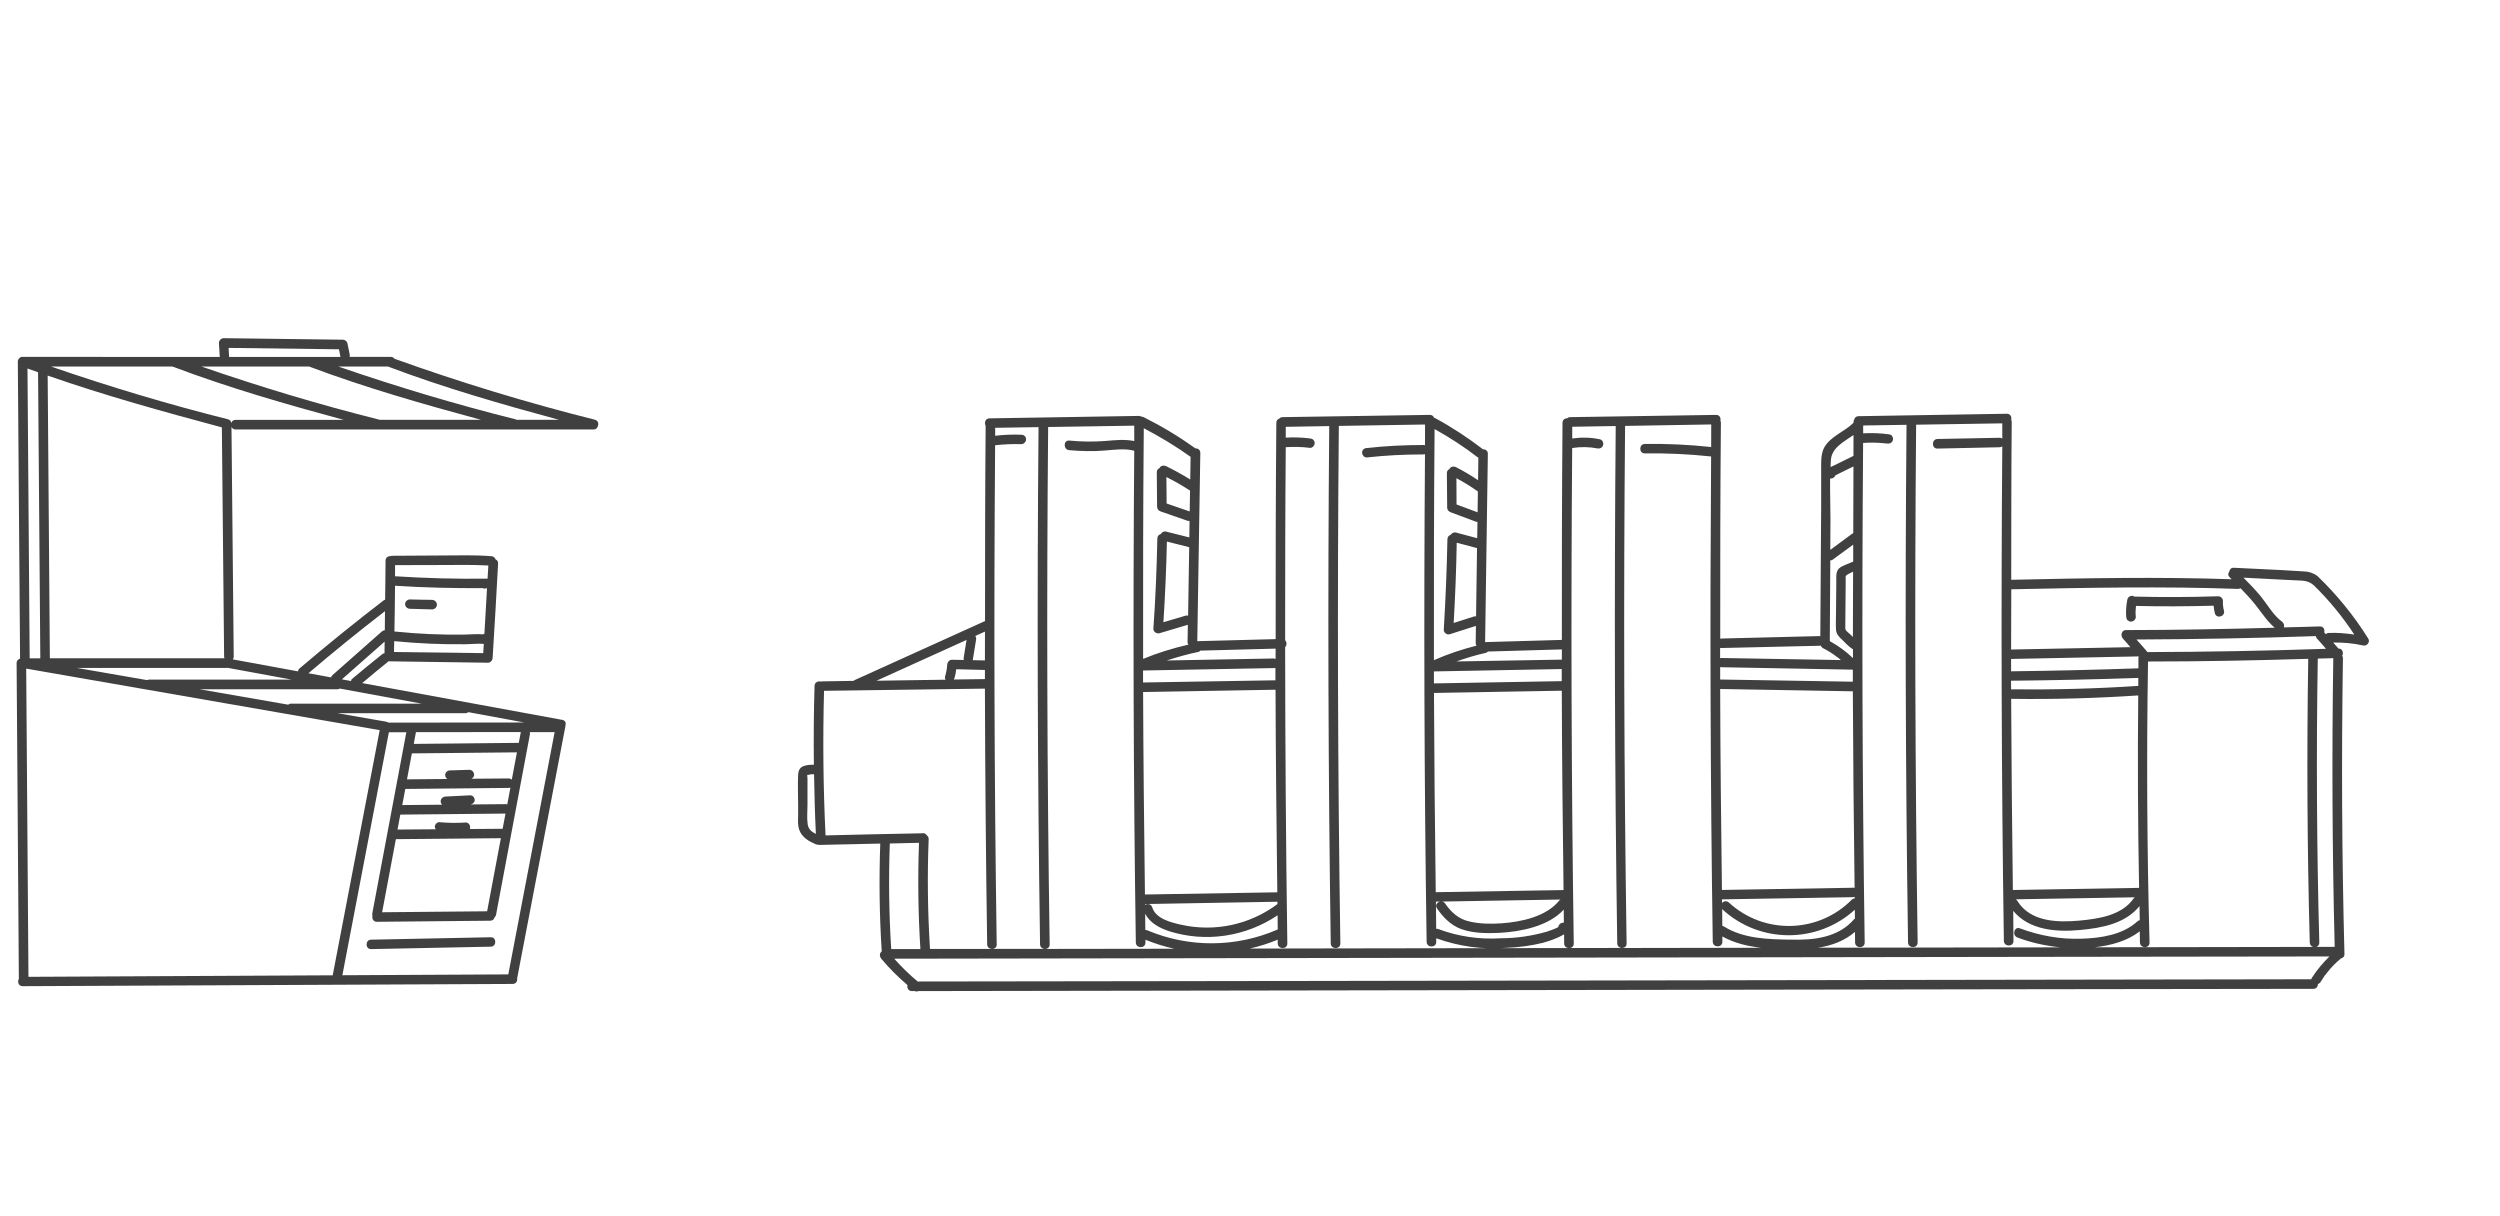 <?xml version="1.0" encoding="UTF-8"?>
<svg id="Calque_1" data-name="Calque 1" xmlns="http://www.w3.org/2000/svg" viewBox="0 0 411.18 200">
  <defs>
    <style>
      .cls-1 {
        fill: none;
      }

      .cls-1, .cls-2 {
        stroke-width: 0px;
      }

      .cls-2 {
        fill: #404040;
      }
    </style>
  </defs>
  <g>
    <path class="cls-2" d="M349.96,102.03c.13.12.35.22.52.22.4-.03.82-.35.8-.8-.07-.6-.04-1.2.03-1.79,4.26.1,8.52.08,12.77-.04.03.41.1.82.2,1.24.25.98,1.75.55,1.5-.42-.14-.52-.2-1.06-.17-1.6-.01-.42-.35-.76-.78-.77-4.61.15-9.23.17-13.84.05-.05-.03-.07-.09-.14-.1-.38-.1-.85.13-.95.55-.2.95-.27,1.92-.2,2.9.03.23.08.4.25.58Z"/>
    <path class="cls-2" d="M381.13,94.73c-.65-.49-1.44-.75-2.25-.75l-3.83-.23-7.65-.37c-.44-.02-.67.26-.73.59-.22.28-.28.67.05.98h0c.11.11.21.22.32.32-12.08-.41-24.17-.18-36.25.09.02-8.65,0-17.31.08-25.96,0-.14-.03-.25-.08-.35.11-.45-.12-1-.72-1l-24.4.4c-.4,0-.64.26-.71.57-.06.11-.11.23-.11.38,0,.05,0,.09,0,.14-1.5,1.49-3.86,2.23-4.87,4.16-.57,1.2-.43,2.62-.45,3.9v5.65l-.14,21.4s-.08-.03-.13-.03l-16.12.4c-.08,0-.14.02-.21.04-.01-11.84,0-23.68.11-35.52,0-.13-.03-.25-.08-.35.1-.44-.14-.97-.72-.95l-24,.37c-.2,0-.35.07-.47.18-.39,0-.78.25-.78.75-.1,11.9-.12,23.81-.11,35.71l-12.62.36.45-30.97c.01-.52-.4-.76-.8-.74-2.49-1.91-5.12-3.65-7.87-5.13-.06-.03-.12-.04-.18-.06-.1-.27-.33-.48-.7-.47l-24.2.37c-.23,0-.4.09-.52.22-.29.09-.52.32-.52.71-.1,11.86-.12,23.72-.11,35.58l-12.89.34.5-30.97c0-.51-.41-.76-.81-.75-2.7-1.93-5.55-3.65-8.52-5.13-.12-.06-.24-.08-.36-.08-.11-.07-.23-.12-.39-.12l-24.6.4c-.69,0-.89.75-.63,1.21-.09,10.71-.1,21.42-.1,32.13l-21.4,9.69c-.09.04-.15.09-.21.15l-5.16.08c-.08,0-.15.02-.21.04-.45-.14-1.04.09-1.06.71v.03c-.13,4.31-.16,8.62-.11,12.93-.58,0-1.19.03-1.74.24-.62.25-.82.8-.85,1.43-.08,1.57,0,3.15,0,4.72v2.25c-.03.65-.05,1.32.15,1.97.43,1.33,1.6,1.98,2.8,2.5.1.04.2.04.3.03.08.03.17.05.27.05l9.99-.22c-.21,5.9-.14,11.81.24,17.69-.02.03-.04.06-.05.1,0,0-.02,0-.03.01-.33.33-.25.8,0,1.13,1.31,1.58,2.76,3,4.31,4.34-.1.45.13.99.72.99h.48c.2.08.42.09.61,0l178.33-.3,51.1-.07c.5,0,.75-.39.75-.79.14-.06.28-.13.38-.26l.75-1.15.13-.15.05-.08.08-.07.1-.15c.67-.87,1.45-1.65,2.29-2.35.32-.07.59-.3.58-.72-.43-16.25-.5-32.45-.25-48.67,0-.16-.05-.29-.12-.4.26-.47.06-1.18-.62-1.18-.28-.34-.58-.65-.87-.99,1.65-.01,3.27.11,4.9.48.62.18,1.25-.53.87-1.13-2.35-3.77-5.17-7.23-8.37-10.3ZM368.11,96.85c.16,0,.29-.04.4-.1.82.85,1.63,1.71,2.37,2.63,1.07,1.32,1.95,2.76,3.24,3.86-8.15.23-16.3.38-24.46.39-.23,0-.4.09-.52.21,0,0-.02,0-.03.01,0,0,0,.01,0,.02-.1.12-.15.27-.17.42-.02.09-.02.16,0,.25.02.15.07.3.17.42,0,0,0,.01,0,.02.44.46.85.97,1.28,1.46l-19.62.39c0-3.3.03-6.61.03-9.91,12.44-.25,24.87-.51,37.31-.06ZM380.89,104.62c.04.12.05.26.15.36.52.55,1.01,1.15,1.52,1.73-9.8.33-19.59.51-29.41.54-.02-.03-.01-.06-.03-.1-.55-.67-1.15-1.31-1.73-1.97,9.83-.04,19.68-.22,29.51-.56ZM152.96,156.09c-.38-6.01-.46-12.06-.22-18.09,0-.29-.13-.49-.31-.61-.12-.21-.32-.37-.64-.36v.02c-5.35.09-10.67.23-16.01.35-.39-7.92-.46-15.84-.25-23.78l26.46-.36c.04,14.02.16,28.04.37,42.06.01.5.41.75.81.75h-10.21ZM156.96,111.58h0c.17-.5.25-1,.31-1.51l4.72.12c0,.5,0,1,0,1.5l-5.13.07c.04-.06.08-.11.1-.19ZM163.93,155.33c-.41-27.37-.47-54.73-.26-82.1,1.44-.16,2.87-.22,4.31-.18.4,0,.8-.38.78-.8,0-.42-.33-.75-.75-.75-1.48-.06-2.9,0-4.33.17,0-.44,0-.87,0-1.31l7.13-.11c-.25,28.36-.17,56.72.25,85.07.01.47.36.71.73.74h-8.62c.39.01.78-.24.77-.74ZM172.38,70.23l14.17-.22c0,.84,0,1.68,0,2.53-1.57-.32-3.17-.15-4.77-.01-1.98.15-3.95.12-5.92-.07-1-.08-1,1.5,0,1.58,1.9.17,3.8.22,5.7.07,1.66-.12,3.34-.4,4.99.02-.21,26.97-.14,53.95.26,80.9.03,1,1.6,1,1.58,0,0-.16,0-.32,0-.47,1.55.63,3.14,1.13,4.75,1.48l-21.19.03c.36-.03.7-.27.69-.74-.43-28.36-.51-56.73-.25-85.1ZM188.64,153c-.09-.04-.18-.05-.27-.06-.01-.88-.01-1.76-.02-2.65.78,1.5,2.35,2.35,3.97,2.88,6.05,1.89,12.58.88,17.81-2.63.01.78,0,1.56.02,2.33-6.85,2.99-14.62,3.04-21.5.12ZM209.79,113.44c.03,11.11.16,22.22.29,33.32l-21.77.36c-.14-11.1-.26-22.19-.3-33.3l21.77-.38ZM188.33,148.69l21.77-.38c0,.13,0,.26,0,.39-4.55,3.4-10.35,4.64-15.89,3.38-1.7-.38-4.13-1-4.7-2.85-.18-.57-.78-.65-1.18-.41,0-.04,0-.08,0-.12ZM209.78,111.89l-21.78.36c0-.66,0-1.31,0-1.97l21.57-.4c.08,0,.14-.02.2-.04,0,.68,0,1.37,0,2.05ZM210.15,154.55c0,.21,0,.42,0,.63.03,1,1.6,1,1.58,0-.24-16.24-.34-32.49-.36-48.74.3-.3.3-.84,0-1.14,0-10.58.01-21.17.1-31.75,1.32-.08,2.65-.06,3.96.11.43.05.8-.4.8-.8-.03-.45-.35-.72-.78-.75-1.32-.17-2.65-.21-3.98-.13,0-.59,0-1.18,0-1.78l7.15-.12c-.25,28.35-.17,56.73.25,85.1.03,1,1.6,1,1.58,0-.43-28.37-.51-56.75-.25-85.13l14.18-.23c-.01,1.14,0,2.27-.01,3.41-.07-.02-.13-.04-.21-.04-3.12,0-6.25.15-9.35.5-.43,0-.78.3-.78.75,0,.4.35.83.78.8,3.1-.35,6.25-.5,9.35-.5.08,0,.14-.02.21-.04-.2,26.74-.13,53.48.27,80.22.03,1,1.6,1,1.58,0,0-.2,0-.4,0-.6,3.7,1.34,7.63,1.89,11.56,1.57,2-.08,4.02-.33,6-.83.9-.25,1.77-.55,2.63-.95.26-.13.56-.27.84-.44,0,.51,0,1.01.01,1.52.03,1,1.6,1,1.58,0-.4-27.15-.47-54.33-.26-81.51.02,0,.04.01.06,0,1.35-.21,2.73-.19,4.08.07.4.08.85-.12.95-.55.1-.4-.13-.88-.55-.95-1.49-.32-3.02-.35-4.53-.13,0-.64,0-1.28,0-1.93l7.15-.12c-.25,28.35-.17,56.72.25,85.1.01.47.37.71.74.74l-61.19.1c1.58-.35,3.12-.85,4.64-1.47ZM256.87,113.61c.03,10.93.15,21.86.29,32.78l-21.02.35c-.14-10.92-.25-21.85-.29-32.77l21.02-.37ZM256.66,147.95c-.08.04-.15.1-.22.18-2.15,2.65-6.25,3.5-9.5,3.73-1.72.12-3.55.1-5.25-.3-1.75-.37-3-1.5-4-2.95-.13-.19-.3-.29-.49-.33l19.46-.33ZM236.15,148.29h.69c-.47.1-.86.59-.5,1.11,1,1.45,2.25,2.75,3.92,3.38,1.93.72,4.25.75,6.33.65,3.54-.19,8.07-1.07,10.6-3.82,0,.71,0,1.43.02,2.14-.18-.01-.36.01-.54.13-.18.13-.37.37-.39.61-.48.29-1.75.7-1.93.76-2.45.7-4.98,1.06-7.53,1.07-3.48.22-6.96-.29-10.22-1.5-.14-.06-.27-.07-.39-.06-.02-1.49-.02-2.98-.04-4.48ZM256.86,112.03l-21.02.37c0-.66,0-1.32,0-1.97,0,0,.01,0,.02,0l21-.39c0,.66,0,1.33,0,1.99ZM267.28,70.05l14.17-.24c-.01,1.25,0,2.49-.01,3.74-.02,0-.04-.02-.06-.03-3.6-.39-7.23-.56-10.85-.5-1,0-1,1.58,0,1.55h0c3.62-.05,7.25.12,10.82.5.03,0,.05-.01.08-.01-.19,26.61-.13,53.22.27,79.84.03,1,1.6,1,1.58,0,0-.29,0-.59,0-.88,1.96,1.1,4.17,1.62,6.42,1.86l-22.87.04c.37-.03.72-.27.7-.74-.43-28.37-.51-56.75-.25-85.13ZM294.46,154.55c-3.7-.07-7.7-.15-10.92-2.17-.09-.06-.18-.08-.27-.1-.01-.93-.01-1.86-.02-2.79.01.01.01.02.02.03v.03c6.18,5.7,15.65,5.67,21.8.07,0,.49,0,.98.01,1.46-.04.03-.08.05-.12.09-2.6,3.05-6.7,3.5-10.5,3.37ZM304.74,113.7c.04,10.79.15,21.57.29,32.35-.09-.04-.2-.07-.32-.07v.03l-21.5.36c-.14-11.02-.26-22.03-.29-33.05l21.83.38ZM303.88,94.48c.29-.17.6-.31.9-.45,0,3.58-.03,7.15-.03,10.73-.15-.14-.3-.29-.44-.43-.2-.2-.57-.45-.73-.7-.1-.18-.08-.25-.08-.5l.03-3.6.03-3.58v-.77c0-.42-.05-.5.33-.7ZM283.22,147.92l21.49-.36c.13,0,.24-.03.33-.07,0,.1,0,.19,0,.29-.17,0-.33.06-.49.21-5.51,5.56-14.44,5.76-20.2.45-.39-.35-.87-.22-1.13.08,0-.2,0-.4,0-.6ZM304.81,87.7s-.1.02-.15.06l-3.63,2.68.03-5.06c0-2.2-.09-4.45-.06-6.69.04,0,.07.02.11.02.36,0,.65-.23.77-.53l.03-.02.5-.25c.81-.4,1.62-.79,2.43-1.19-.02,3.66-.02,7.32-.03,10.98ZM301.02,92.17c.14,0,.27-.02.39-.11l3.39-2.48c0,.94,0,1.87,0,2.81-.04.01-.09,0-.13.03h0c-.68.33-1.65.57-2.2,1.07-.57.55-.45,1.5-.45,2.2l-.05,5.27c0,.85-.05,1.7,0,2.53.03.83.5,1.25,1.08,1.8.33.31,1.03,1.1,1.71,1.5,0,.48,0,.96,0,1.45-1.14-1.1-2.42-2.03-3.81-2.79l.08-13.27ZM304.74,110.15s0,0,0,0c0,.66,0,1.31,0,1.97l-21.82-.36c0-.68,0-1.36,0-2.05.06.01.11.03.17.03l21.65.4ZM305.09,153.24c0,.6,0,1.19.02,1.79.03,1,1.6,1,1.58,0-.41-27.38-.47-54.78-.26-82.18,1.25-.08,2.5-.06,3.74.08l.2.02c.4.05.85-.1.95-.55.1-.35-.1-.9-.55-.95-1.43-.21-2.88-.26-4.33-.18,0-.4,0-.8,0-1.21.01-.03.03-.05.04-.08l7.09-.11c-.25,28.39-.17,56.78.25,85.15.03,1,1.6,1,1.58,0-.42-28.37-.5-56.77-.25-85.17l14.17-.22c0,.84,0,1.67,0,2.51-.12-.09-.26-.15-.44-.14l-10.22.2c-1,.03-1,1.6,0,1.58l10.22-.22c.18,0,.32-.06.44-.15-.21,27.12-.14,54.23.26,81.35.03,1,1.6,1,1.58,0-.02-1.65-.02-3.3-.04-4.95,2.61,3.17,7.06,3.52,10.97,3.15,3.57-.33,7.45-1.03,9.8-3.93.02.77.02,1.55.04,2.32-.13.02-.27.07-.39.19-2.42,2.22-6,2.75-9.18,2.85-3.48.13-6.9-.5-10.13-1.7-.95-.37-1.35,1.15-.43,1.5h0c2.27.86,4.66,1.38,7.07,1.62l-39.84.06c2.24-.35,4.37-1.12,6.08-2.62ZM331.06,146.37c-.13-10.48-.24-20.97-.28-31.45.03,0,.05.02.08.02,6.93.1,13.88-.1,20.82-.56-.11,10.55-.06,21.1.14,31.65l-20.75.35ZM351.68,112.81c-6.94.46-13.89.64-20.82.57-.03,0-.06.01-.09.02,0-.49,0-.97-.01-1.46.04,0,.06.02.1.02,6.94-.07,13.89-.22,20.83-.46,0,.44,0,.88,0,1.32ZM351.13,147.58c-.09.06-.17.13-.24.23-1.93,2.75-5.7,3.3-8.83,3.6-3.62.33-8.12.25-10.27-3.25-.07-.11-.14-.19-.23-.25l19.57-.33ZM351.76,108c-.02.07-.05.14-.05.23,0,.56,0,1.12,0,1.69-6.95.24-13.89.41-20.84.49-.04,0-.06.02-.1.02,0-.68,0-1.36,0-2.05l20.96-.42s.02.02.03.04ZM351.93,153.18c.02.62.01,1.23.03,1.85.05,1,1.6,1,1.58,0-.42-15.41-.5-30.82-.25-46.23,8.78,0,17.57-.17,26.35-.44-.25,15.56-.17,31.11.25,46.67.02.39.26.62.55.71l-35.91.06c2.66-.3,5.29-1,7.4-2.62ZM381.21,108.32c.85-.03,1.7-.04,2.55-.07-.24,15.83-.17,31.65.23,47.48h-3.02c.28-.08.5-.32.49-.7-.42-15.57-.51-31.14-.25-46.71ZM304.85,71.55c0,1.14,0,2.29-.01,3.43l-3.21,1.58c-.17.08-.36.16-.56.25.02-.38.03-.77.06-1.15.15-2.03,2.09-2.97,3.72-4.11ZM283.14,106.58l16.12-.37c.07,0,.12-.03.18-.04.05.14.15.25.27.33.02.02.02.05.05.07h0c.85.42,1.65.92,2.4,1.5l.1.05c.18.13.33.3.5.44l-19.68-.34c-.06,0-.11.02-.17.03,0-.57,0-1.13,0-1.7.07.02.13.04.21.04ZM256.87,108.49l-17.33.3c1.58-.55,3.18-1.05,4.82-1.41.16-.04.28-.12.37-.22l12.15-.35c0,.56,0,1.11,0,1.67ZM239.59,89.26l3.34.89-.16,11.23c-.11-.02-.23-.02-.36.02l-3.32,1.06c.25-4.39.43-8.79.5-13.21ZM239.56,82.97l-.02-4.32c1.21.65,2.41,1.37,3.52,2.18,0,0,0,0,.01,0l-.05,3.43-3.46-1.29ZM243.01,75.18s.09.05.14.08l-.05,3.72c-1.17-.79-2.38-1.51-3.64-2.15-.35-.18-.85-.1-1.05.27,0,.01,0,.03,0,.04-.25.1-.45.33-.44.68l.05,5.68c0,.38.25.62.57.75l4.15,1.55c.08.03.17.04.26.03l-.04,2.69-3.52-.94c-.33-.08-.67.11-.85.39-.28.09-.52.32-.53.71-.1,4.97-.3,9.92-.6,14.88-.03.5.52.9,1,.75l4.29-1.37-.04,2.82c0,.18.06.31.14.43-2.39.6-4.73,1.38-7.01,2.39-.02-12.67,0-25.34.11-38.01,2.46,1.37,4.82,2.89,7.05,4.62ZM209.79,108.37c-.07-.02-.13-.04-.21-.04v-.03l-17.68.33c1.69-.55,3.41-1.04,5.16-1.4.17-.03.28-.12.37-.22l12.37-.33c0,.56,0,1.12,0,1.68ZM191.92,89.07l3.67.93-.18,11.26c-.12-.04-.26-.05-.42,0l-3.64,1.08c.28-4.42.48-8.85.57-13.27ZM191.88,82.8l-.04-4.34c1.32.66,2.6,1.39,3.84,2.2.02.01.03.01.05.02l-.06,3.44-3.8-1.31ZM195.82,75.14l-.06,3.73c-1.28-.81-2.61-1.53-3.95-2.19-.38-.18-.87-.13-1.08.27,0,0,0,.02,0,.03-.27.1-.48.33-.47.7l.05,5.68c0,.35.25.65.57.75l4.45,1.55c.11.03.21.03.32.01l-.04,2.72-3.83-.96c-.34-.09-.7.1-.87.41-.3.08-.55.31-.56.71-.1,4.95-.3,9.9-.65,14.85-.03.5.52.87,1,.75l4.67-1.39-.05,2.84c0,.18.06.31.14.42-2.54.59-5.05,1.35-7.45,2.35-.02-12.65,0-25.29.11-37.94,2.67,1.4,5.25,2.95,7.68,4.69,0,0,.01,0,.01,0ZM161.99,108.62l-2-.04.54-3.32c.05-.2.02-.42-.08-.6-.02-.03-.05-.03-.07-.05l1.62-.73c0,1.58-.02,3.17-.01,4.75ZM158.97,105.24l-.48,2.99c-.03.11.02.21.04.32l-1.96-.04c-.43,0-.75.38-.78.8-.03.62-.15,1.25-.33,1.88-.08.24-.04.45.07.6l-11.37.17,14.81-6.71ZM132.84,135.55c-.15-1-.03-2.13-.03-3.15v-4.28c0-.18-.08-.67,0-.82-.15.3.4.07.55.05h.53c.05,3.27.14,6.54.3,9.81-.68-.34-1.25-.77-1.35-1.61ZM151.15,138.62c-.21,5.83-.14,11.67.23,17.48h-4.8c-.37-5.77-.44-11.58-.23-17.37l4.8-.11ZM380.26,160.78c-.06.08-.09.18-.11.28l-179.11.3-50.11.07c-1.38-1.15-2.66-2.41-3.86-3.75l185.42-.3,50.64-.07c-1.08,1.06-2.06,2.21-2.86,3.47ZM382.27,104.01c.12-.45-.12-1-.71-.98-1.98.07-3.96.1-5.94.16.15-.37-.02-.74-.31-.96-1.42-1.05-2.33-2.72-3.42-4.08-.9-1.1-1.9-2.13-2.9-3.14l5.23.27,3.37.17c1.17.05,2.07,0,3,.85,2.5,2.44,4.71,5.15,6.63,8.07-1.4-.21-2.8-.33-4.21-.27-.2.01-.36.09-.48.2-.09-.1-.17-.2-.26-.29Z"/>
    <path class="cls-2" d="M80.71,154.15l-19.67.4c-1,0-1,1.58,0,1.55l19.67-.4c1,0,1-1.58,0-1.55Z"/>
    <path class="cls-2" d="M97.84,69.03c-11.14-2.79-22.14-6.14-32.95-10.02-.12-.18-.32-.31-.6-.31h-6.79c.03-.11.04-.24.02-.38l-.38-1.88c-.08-.33-.43-.57-.75-.57l-19.6-.25c-.4,0-.8.38-.78.8l.13,2.2s.02.05.02.08H3.77c-.25-.04-.45.05-.59.21,0,0,0,0,0,0-.02.02-.04.05-.06.07-.11.12-.19.28-.19.49l.37,48.85c-.07.02-.13.05-.19.09-.21.12-.38.32-.38.64l.37,51.95c-.27.46-.07,1.2.63,1.2l80.6-.37c.58,0,.81-.53.72-.98,0-.03.02-.04.03-.07l7.93-41.43s0-.04,0-.06c.11-.38-.03-.8-.52-.89-10.98-2.03-21.95-4.04-32.92-6.05,1.44-1.22,2.88-2.42,4.37-3.61.03,0,.05.03.08.03l16.22.23c.43,0,.75-.38.78-.77.33-5.18.62-10.38.9-15.55.02-.35-.17-.57-.41-.68-.1-.27-.33-.5-.69-.52-2.72-.23-5.45-.12-8.18-.12l-8.18.05c-.1,0-.17.03-.25.05-.4,0-.8.24-.8.75h0c0,2.14-.05,4.29-.07,6.43-.1.02-.2.06-.3.15h0c-4.69,3.6-9.28,7.32-13.78,11.15-.17.15-.23.32-.24.48-3.58-.65-7.16-1.32-10.73-1.97.09-.12.15-.25.15-.44l-.37-37.81c.11.25.32.44.67.44h58.88c.41,0,.64-.27.72-.58.15-.39.03-.88-.49-1.02ZM84.94,69.05c-.06-.04-.12-.08-.21-.1-9.82-2.46-19.53-5.37-29.1-8.67h8.18s.02.02.04.02c9.19,3.48,18.62,6.18,28.1,8.75h-7.01ZM62.46,69.05s-.03-.02-.05-.02c-9.89-2.48-19.66-5.42-29.29-8.75h17.71c9.25,3.48,18.76,6.19,28.3,8.77h-16.67ZM37.6,57.22l18.15.23.25,1.26h-5c-.08-.01-.16-.02-.24,0h-13.09s.01-.05.01-.08h0l-.08-1.41ZM69.41,115.73h-21.55c-.19,0-.34.07-.46.17l-14.6-2.54h22.71c.16,0,.28-.05.39-.11l13.51,2.49ZM86.25,118.83l-22.39.02c-.09-.07-.19-.12-.33-.15l-8.04-1.4h21.07c.2,0,.34-.07.46-.17l9.23,1.7ZM80.12,149.88l-17.27.16,2.26-12.02,17.27-.16-2.26,12.02ZM65.86,133.98l17.28-.17-.47,2.5-5.39.04c.04-.09.06-.19.05-.3,0-.4-.35-.83-.78-.77-1.42.1-2.85.07-4.25-.05-.4-.05-.8.38-.78.77,0,.16.09.28.16.39l-6.3.05.46-2.47ZM83.42,132.3c-.07-.02-.15-.05-.24-.04l-5.78.05c.37-.08.68-.35.68-.75-.03-.4-.35-.8-.8-.75l-4.02.2c-.4.03-.8.35-.78.8,0,.2.09.4.23.54l-6.55.06.5-2.65,16.98-.17c.12,0,.22-.03.31-.06l-.52,2.78ZM84.18,128.25c-.13-.14-.31-.23-.55-.22l-6.1.05c.27-.13.47-.38.45-.7-.03-.4-.35-.77-.78-.77l-3.2.1c-.4,0-.8.35-.78.77,0,.26.14.49.35.64l-6.63.06.8-4.27,17.28-.17-.85,4.52ZM85.32,122.2s-.07-.02-.11-.02l-17.16.17.36-1.93,17.25-.02-.34,1.79ZM4.88,108.28l-.36-47.67c.58.22,1.17.41,1.75.62,0,.02-.01.03-.01.05l.37,47h-1.75ZM4.32,109.97l58.13,10.12-7.72,40.27s0,.03,0,.05l-50.05.25-.37-50.68ZM24.53,111.78c-.13,0-.24.03-.34.08l-11.5-2h24.57s.08-.02.13-.03l10.59,1.95h-23.44ZM36.49,70.3l.37,37.7c0,.1.03.19.06.27H8.2l-.36-46.5c9.41,3.29,19.02,5.94,28.65,8.52ZM83.61,160.26l-27.3.14,7.65-39.96h2.87s-5.6,29.8-5.6,29.8c-.03.15,0,.28.03.4-.1.44.13.97.72.97l18.65-.18c.4,0,.63-.25.71-.55.11-.09.2-.21.24-.4l5.57-29.67c.03-.15.01-.28-.02-.4h4.09s-7.62,39.85-7.62,39.85ZM57.86,111.7c-.08.07-.09.2-.12.31-.5-.09-1-.18-1.51-.28l7.03-6.2c-.01.63,0,1.26-.02,1.89-.13.04-.26.09-.38.18-1.68,1.35-3.35,2.7-5,4.1ZM64.84,105.43s.06.03.1.03c3.8.37,7.61.54,11.42.5,1.05,0,2.16-.14,3.21-.06-.03.51-.05,1.01-.09,1.52l-14.68-.18c.02-.6.02-1.21.04-1.81ZM79.45,96.75c.15.07.33.09.54,0h.11c-.13,2.5-.28,4.99-.43,7.49-.07.01-.14.05-.21.09-1.01-.08-2.08.02-3.1.04-3.81.06-7.63-.11-11.42-.5-.03,0-.04,0-.07,0,.05-2.51.08-5.02.1-7.53,4.83.31,9.66.42,14.48.39ZM80.32,93.01c-.04.73-.09,1.45-.13,2.18-.01,0-.02-.01-.03-.02-5.06.07-10.13-.07-15.19-.39,0-.61,0-1.22.01-1.83l7.65-.02c2.58,0,5.12-.07,7.68.08ZM63.32,100.52c-.01,1.04-.02,2.09-.03,3.13-.14.02-.29.06-.42.18v-.03l-8.2,7.25c-.12.11-.18.23-.22.36-1.24-.23-2.48-.46-3.72-.68,4.12-3.51,8.32-6.92,12.59-10.21ZM38.03,69.56s0,0,0-.01c-.01-.07-.02-.13-.05-.19-.08-.18-.24-.34-.49-.4-9.82-2.46-19.51-5.37-29.08-8.67h19.99s.02.02.04.02c9.19,3.48,18.62,6.18,28.1,8.75h-17.8c-.38,0-.61.22-.7.5Z"/>
    <path class="cls-2" d="M67.41,100.13l3.67.1c.4,0,.8-.38.78-.77,0-.45-.35-.77-.78-.8-1.25,0-2.45-.05-3.67-.07-.4,0-.8.37-.78.77,0,.42.35.75.78.77Z"/>
  </g>
  <path class="cls-1" d="M-2974.25,38.23v-9.1h10.25M1026.4,807.6v9.12h-10.27"/>
</svg>